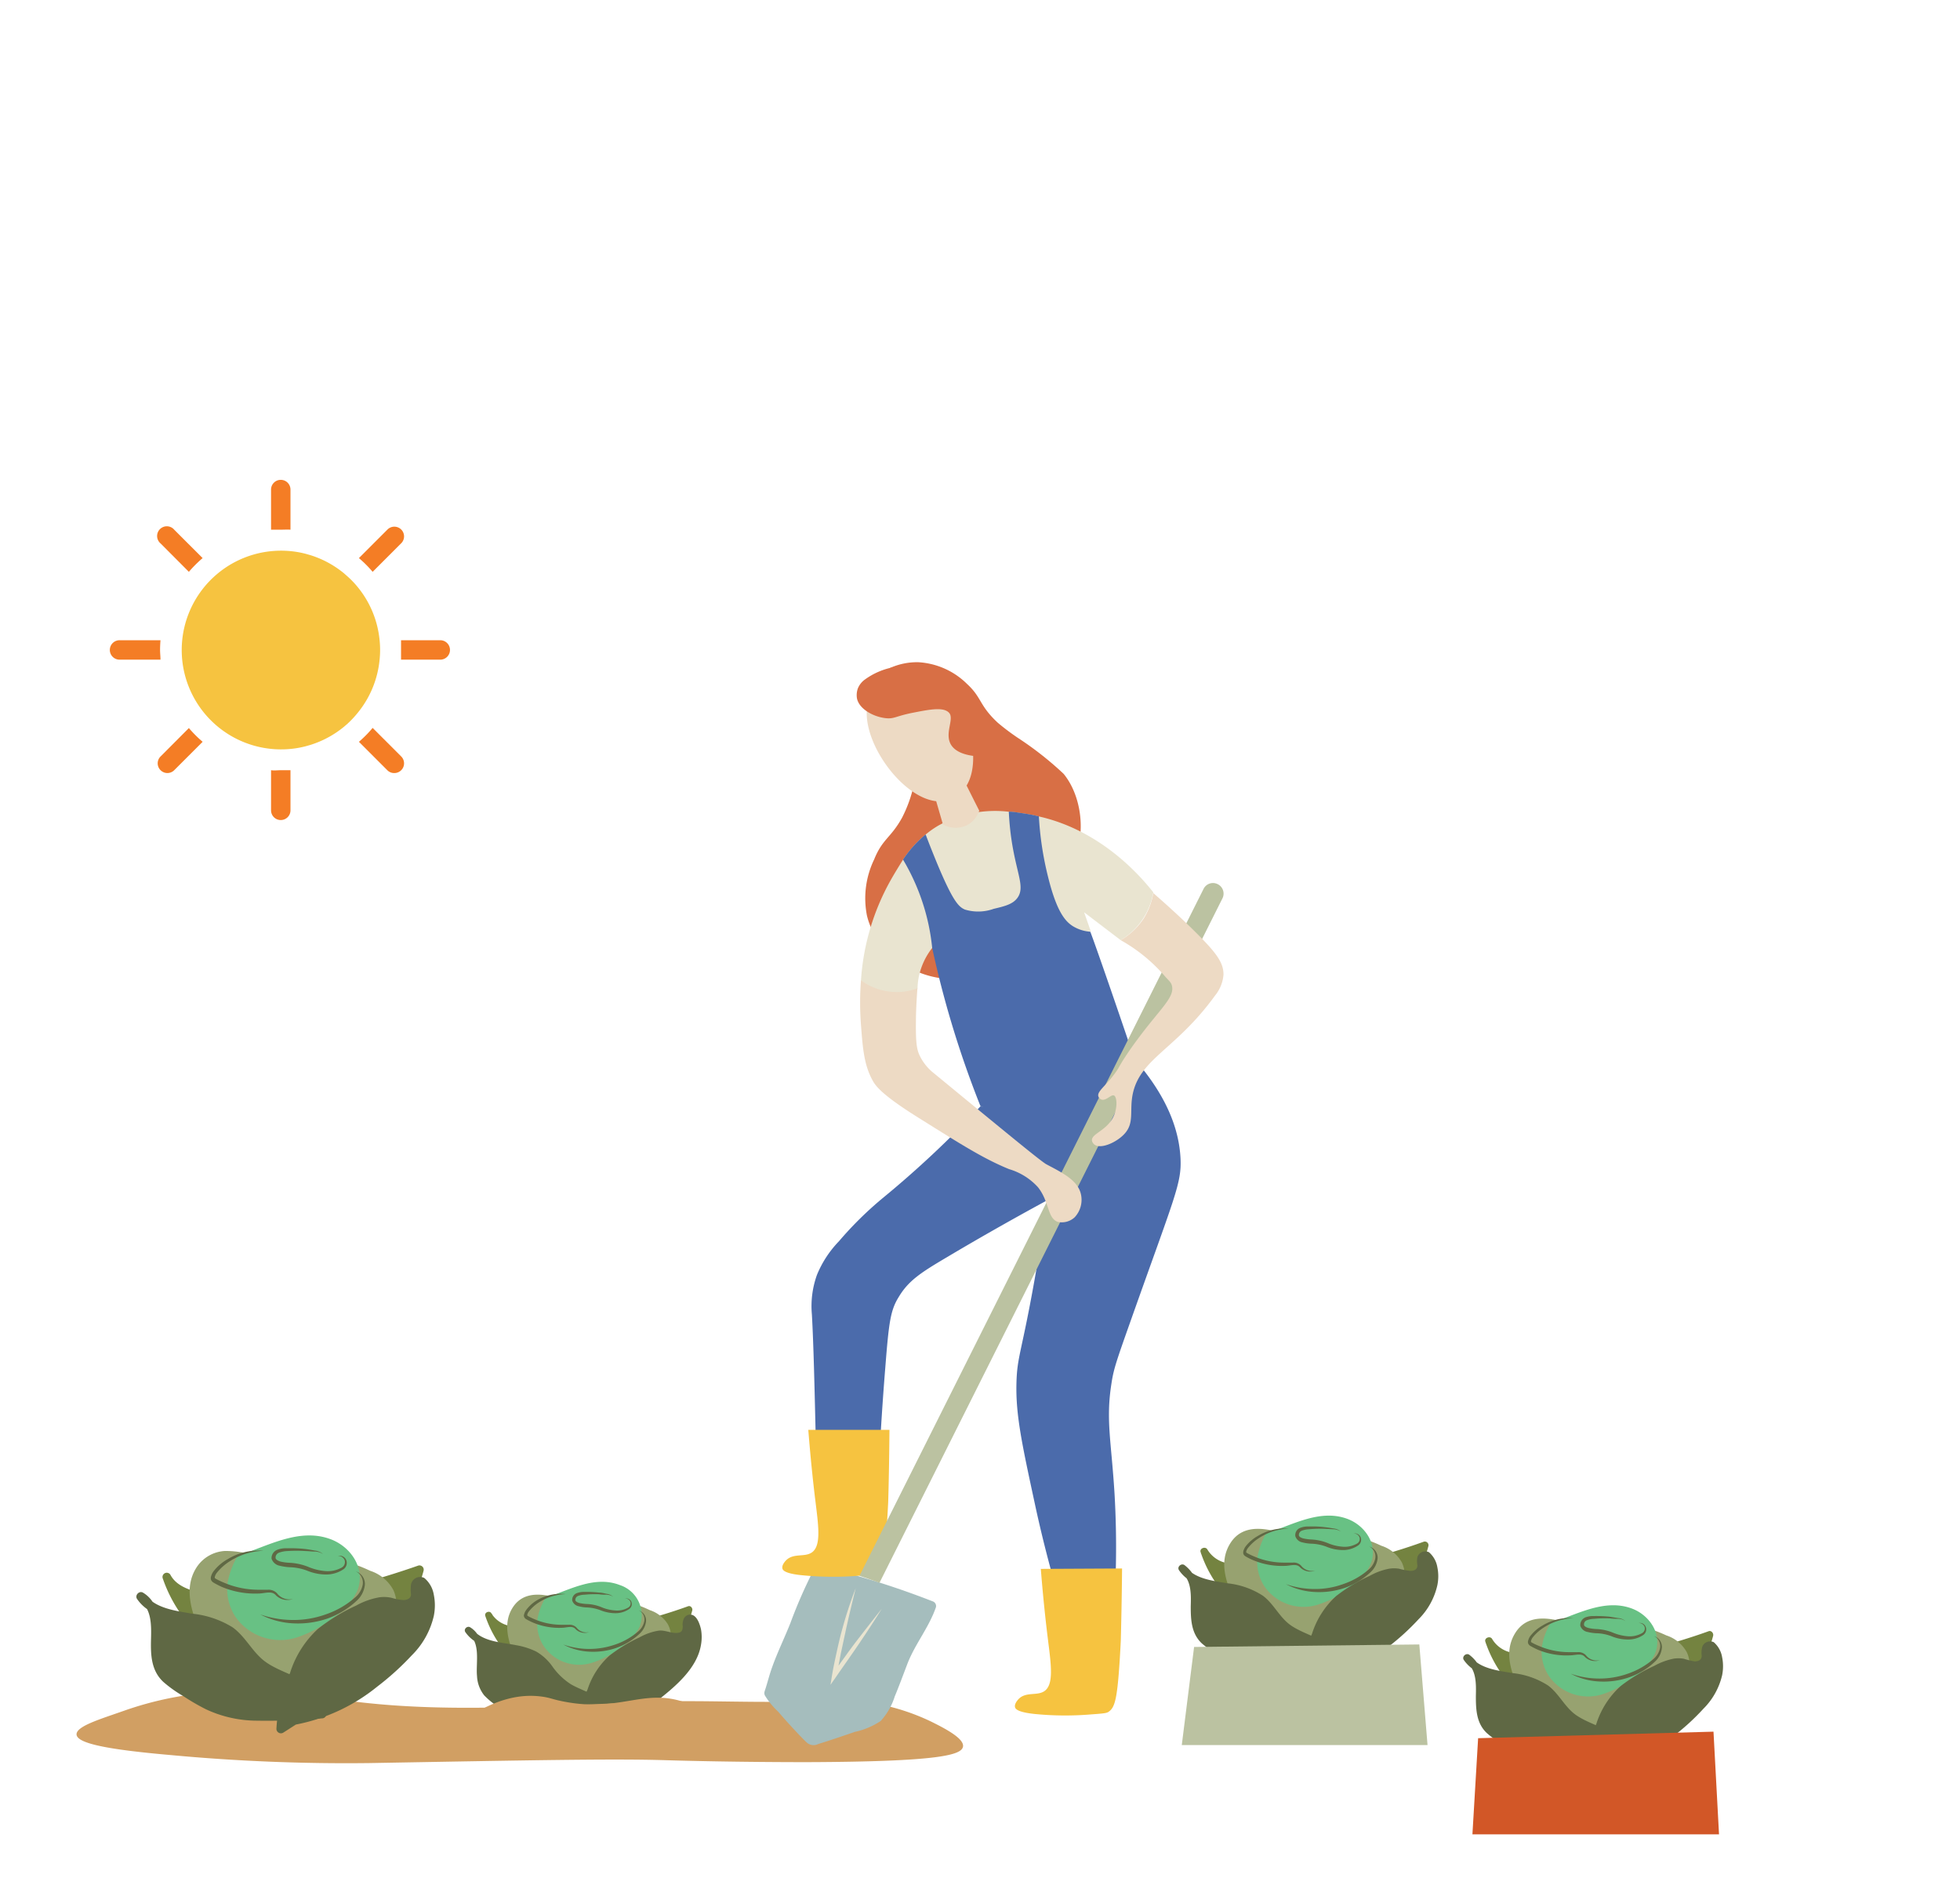 <svg xmlns="http://www.w3.org/2000/svg" viewBox="0 0 234 225"><path d="M148 191.47a14 14 0 01-4.21-6.26 4.52 4.52 0 003.12 2 25.1 25.1 0 006.93 1.21 25 25 0 005.13-.82 95.65 95.65 0 0011.18-3.12 16.42 16.42 0 01-4.26 7.47 24.28 24.28 0 01-6.65 4.69 12 12 0 01-5.24 1.56c-3.43 0-6.74-2.83-7.72-6.66z" fill="#748340"/><path d="M148.27 191.16a13.75 13.75 0 01-4.09-6.07l-.81.34a5 5 0 003.31 2.18 32.54 32.54 0 005.59 1.19 18.5 18.5 0 005.78-.55q2.89-.65 5.76-1.39c2.17-.56 4.31-1.19 6.41-2l-.54-.54a17.48 17.48 0 01-7.62 10.14 21.32 21.32 0 01-6.22 3 6.72 6.72 0 01-5.48-.9 8.85 8.85 0 01-3.64-5.19l-.43.56 1.67-.07c.57 0 .57-.9 0-.87l-1.67.06a.44.44 0 00-.42.55c1 3.79 4.42 7.24 8.56 7a16.18 16.18 0 006.89-2.63 22.24 22.24 0 005.59-4.54 16.83 16.83 0 003.62-6.86.44.44 0 00-.54-.54 68.2 68.2 0 01-6.84 2.08c-2.25.57-4.5 1.15-6.78 1.57a16.63 16.63 0 01-7-.3c-1-.25-2.1-.5-3.11-.84a3.47 3.47 0 01-2.11-1.57c-.23-.43-1-.14-.8.34a14.66 14.66 0 004.32 6.46c.41.38 1.04-.24.6-.61z" fill="#748340"/><path d="M147.92 191.24a12 12 0 01-1.26-4.09 4 4 0 011.69-3.73 5.14 5.14 0 014.11-.1 12.14 12.14 0 004.11.93c1-.05 2-.45 3-.55a10.52 10.52 0 014.93 1.17 5.11 5.11 0 012 1.22c1.22 1.37.69 3.57-.32 5.11a11 11 0 01-11.27 4.59z" fill="#97a270"/><path d="M148.32 191c-.84-1.89-1.84-4.22-.69-6.2 1.24-2.13 3.84-1.33 5.72-.71a8.73 8.73 0 003.42.6c1.1-.1 2.14-.54 3.24-.56a9.49 9.49 0 013.59.85 5.75 5.75 0 012.73 1.59c1.17 1.65-.08 4-1.2 5.3a10.6 10.6 0 01-4.61 3.1 10.76 10.76 0 01-2.75.56 12 12 0 01-1.34 0 4.78 4.78 0 01-1.26-.16 11.18 11.18 0 01-1.66-1.07l-5.35-3.47c-.51-.33-1 .48-.47.8l5.39 3.5a6.43 6.43 0 002.07 1.16 11.21 11.21 0 006.09-.59 11.47 11.47 0 004.88-3.59c1.17-1.51 2.12-3.72 1.25-5.59a4.29 4.29 0 00-2.45-2 16.16 16.16 0 00-3.63-1.22 9.09 9.09 0 00-3.63.3 7.37 7.37 0 01-4.07-.42c-2.26-.74-5.14-1.4-6.68 1s-.39 5 .61 7.27c.24.55 1.04.1.8-.45z" fill="#97a270"/><path d="M151.48 183.36c1.55-.49 3-1.2 4.58-1.63a7.52 7.52 0 014.78 0 4 4 0 012.6 3.72c-.12 1.6-1.42 2.83-2.72 3.77-1.78 1.29-3.93 2.41-6.1 2a4.91 4.91 0 01-3.43-7.29z" fill="#68c184"/><path d="M151.61 183.81c2.28-.75 4.51-2 7-2 2 0 4.61 1.26 4.41 3.65-.19 2.15-2.75 3.73-4.48 4.6-2 1-4.48 1.2-6.21-.51a4.41 4.41 0 01-1.28-3.24 6.6 6.6 0 01.88-2.72c.25-.53-.55-1-.81-.47a8.1 8.1 0 00-1 2.81 5.29 5.29 0 00.91 3.54 5.68 5.68 0 006.54 2 12.64 12.64 0 003.68-2 6.94 6.94 0 002.36-2.71c1-2.31-.62-4.7-2.83-5.48-3.21-1.14-6.42.72-9.41 1.69-.57.12-.37 1.03.24.84z" fill="#68c184"/><path d="M160 199.47c-1.83.15-3.67.23-5.5.25a16.07 16.07 0 01-4.49-.4 18 18 0 01-4.87-2.49 6 6 0 01-1.93-1.68c-.76-1.19-.6-2.73-.58-4.15s-.26-3.06-1.5-3.76a3.48 3.48 0 001.28 1.13c2.55 1.41 6 .81 8.24 2.66 1 .86 1.66 2.12 2.67 3a17.91 17.91 0 003.93 2.12c1.33.68 2.64 1.78 2.79 3.26z" fill="#5f6844"/><path d="M160 199c-2 .15-4 .24-5.94.25a12.55 12.55 0 01-5.52-1 22.77 22.77 0 01-2.31-1.3 13.82 13.82 0 01-2.1-1.46c-1.34-1.26-1-3.1-1-4.76a4.41 4.41 0 00-1.74-3.92c-.38-.23-.9.24-.63.63 1.73 2.53 5.37 2.15 7.95 3a5 5 0 011.91 1.1 17.87 17.87 0 011.53 1.83 9.43 9.43 0 003.79 2.61 9.92 9.92 0 012.34 1.3 4.23 4.23 0 01.91 1 3 3 0 01.28.57c0 .07.13.39.16.35-.35.48.46.94.81.46s-.14-1.31-.36-1.7a5.16 5.16 0 00-1.52-1.6c-1.34-1-3-1.37-4.39-2.3s-2.06-2.58-3.39-3.57a9.55 9.55 0 00-4.24-1.49c-1.66-.29-3.94-.52-5-2l-.64.63c1.37.84 1.3 2.71 1.26 4.11 0 1.62.07 3.25 1.32 4.43a12.71 12.71 0 001.95 1.38 24.47 24.47 0 002.37 1.39 12.48 12.48 0 005.3 1.23 66.39 66.39 0 006.91-.25c.55-.03.55-.92-.01-.92z" fill="#5f6844"/><path d="M157 200.14c4.22-.64 7.94-3.17 11-6.14a11.48 11.48 0 002.76-3.63 4.77 4.77 0 00-.18-4.41.71.71 0 00-.38-.33c-.34-.09-.61.31-.62.66a4.51 4.51 0 010 1 1.26 1.26 0 01-1.33.71c-.55 0-1.06-.25-1.6-.3a5.59 5.59 0 00-3 .83 10.4 10.4 0 00-6.91 7.41 13.73 13.73 0 00-1.13 5.05z" fill="#5f6844"/><path d="M157.14 200.59a19.16 19.16 0 008.6-4 28.36 28.36 0 003.62-3.3 8.31 8.31 0 002.24-4.05 5.29 5.29 0 000-2.17 3 3 0 00-1-1.78 1 1 0 00-1.38.57 2.85 2.85 0 000 1c0 .49-.39.66-.84.66a8.93 8.93 0 01-1.35-.26 3.72 3.72 0 00-1.2 0 7.73 7.73 0 00-2.32.86 19.56 19.56 0 00-4 2.41 10.3 10.3 0 00-2.88 4.52 16.11 16.11 0 00-1.43 5.95.46.46 0 00.7.4l1.35-.89c.5-.32 0-1.12-.46-.8l-1.36.89.7.4a13.7 13.7 0 011.1-4.92 12 12 0 012.07-4.05 11.78 11.78 0 013.31-2.41c1.3-.69 2.81-1.69 4.34-1.4 1 .2 2.5.6 3-.66a2.51 2.51 0 00.08-1.09c0-.11 0-.3.14-.31s.24.43.26.48a4.17 4.17 0 01.26 2.21 7.34 7.34 0 01-2.09 3.83 27.17 27.17 0 01-3.1 2.87 18.71 18.71 0 01-8.64 4.12c-.55.12-.3 1.01.28.92zm2.93-17.77a1.75 1.75 0 00-.89-.27l-1-.05a15.07 15.07 0 00-1.9.05 2.79 2.79 0 00-.86.17.55.55 0 00-.35.54c0 .18.29.33.56.39a5.39 5.39 0 00.91.12 6.11 6.11 0 011.93.41 5.55 5.55 0 001.79.45 2.93 2.93 0 001.76-.38.62.62 0 00.29-.73.7.7 0 00-.72-.46.75.75 0 01.84.41.82.82 0 01-.27 1 3.16 3.16 0 01-1.9.56 5.17 5.17 0 01-1.93-.41 5.6 5.6 0 00-1.82-.35 5 5 0 01-1-.15 1.09 1.09 0 01-.86-.74.92.92 0 01.59-1 2.48 2.48 0 011-.16 12.54 12.54 0 011.94.08q.48.06 1 .15a1.54 1.54 0 01.89.37zm-6.21-.35a7 7 0 00-3.57 1.14 5.27 5.27 0 00-1.34 1.23 1.12 1.12 0 00-.17.37c0 .13 0 .09.08.17a9.12 9.12 0 00.83.4 9 9 0 003.65.75h1a1.2 1.2 0 011 .37 1.65 1.65 0 001.67.59 1.7 1.7 0 01-1.82-.42c-.43-.45-1.11-.16-1.76-.15a8.88 8.88 0 01-3.84-.69 6.76 6.76 0 01-.89-.45.6.6 0 01-.25-.27.71.71 0 010-.38 2 2 0 01.23-.49 4.85 4.85 0 011.52-1.31 6.2 6.2 0 013.66-.86z" fill="#5f6844"/><path d="M153.52 189.1a10.44 10.44 0 003.44.58 9.69 9.69 0 003.38-.58 9 9 0 003-1.69 2.33 2.33 0 00.85-1.39 1.31 1.31 0 00-.72-1.41 1.39 1.39 0 011 1.42 2.58 2.58 0 01-.83 1.63 8.78 8.78 0 01-3.07 1.88 9.52 9.52 0 01-3.55.5 8.33 8.33 0 01-3.5-.94z" fill="#5f6844"/><path d="M62.2 198.46a12.79 12.79 0 01-3.82-5.69 4.06 4.06 0 002.83 1.81 22.43 22.43 0 006.29 1.11 22.53 22.53 0 004.66-.75 84.56 84.56 0 0010.15-2.84 15 15 0 01-3.86 6.8 22.13 22.13 0 01-6 4.25 10.8 10.8 0 01-4.71 1.41c-3.12 0-6.12-2.56-7-6z" fill="#748340"/><path d="M62.49 198.18a12.57 12.57 0 01-3.73-5.51L58 193c.86 1.59 2.77 1.93 4.37 2.35a17 17 0 006.72.63 60.88 60.88 0 006.66-1.47 64.11 64.11 0 006.64-2l-.49-.49a16 16 0 01-7 9.23 19.62 19.62 0 01-5.56 2.7 6.16 6.16 0 01-5-.79 8.18 8.18 0 01-3.32-4.73l-.38.51 1.51-.06c.52 0 .52-.82 0-.8l-1.51.06a.4.4 0 00-.39.5c.92 3.45 4 6.58 7.8 6.33a14.87 14.87 0 006.25-2.4 20.24 20.24 0 005.06-4.11 15.49 15.49 0 003.29-6.23c.06-.27-.2-.6-.5-.49a61.25 61.25 0 01-6.1 1.85c-2 .52-4.08 1.05-6.14 1.44a15.13 15.13 0 01-6.49-.25c-.92-.22-1.85-.45-2.75-.74a3.25 3.25 0 01-2-1.45c-.21-.39-.88-.12-.73.31a13.41 13.41 0 003.93 5.86c.44.31 1.01-.25.62-.58z" fill="#748340"/><path d="M62.17 198.25a10.58 10.58 0 01-1.17-3.72 3.66 3.66 0 011.53-3.39 4.65 4.65 0 013.73-.08 11.4 11.4 0 003.74.84c.92-.05 1.81-.41 2.74-.5a9.5 9.5 0 014.48 1.06 4.78 4.78 0 011.82 1.11c1.11 1.25.62 3.24-.29 4.64a10 10 0 01-10.23 4.16z" fill="#97a270"/><path d="M62.53 198c-.77-1.72-1.68-3.85-.61-5.65s3.57-1.14 5.28-.58a7.69 7.69 0 002.92.51c1.07-.08 2.08-.52 3.16-.51a8.9 8.9 0 013.16.78 4.92 4.92 0 012.5 1.53c1 1.51-.16 3.56-1.17 4.74a9.67 9.67 0 01-4.23 2.82 9.3 9.3 0 01-2.51.48 6.52 6.52 0 01-2.29-.14 3.74 3.74 0 01-.49-.32l-1-.67-4.85-3.14c-.46-.29-.88.44-.43.73l4.93 3.19a5.67 5.67 0 002 1.06 10.25 10.25 0 005.48-.58 10.46 10.46 0 004.37-3.25c1-1.38 1.88-3.4 1-5.08a4 4 0 00-2.18-1.72 14.1 14.1 0 00-3.28-1.11 8.53 8.53 0 00-3.37.27 6.89 6.89 0 01-3.75-.41c-2-.67-4.55-1.2-5.93.9s-.39 4.59.52 6.64c.24.51.99.03.77-.49z" fill="#97a270"/><path d="M65.4 191.09c1.4-.45 2.74-1.08 4.16-1.48a6.76 6.76 0 014.33 0 3.58 3.58 0 012.37 3.39c-.11 1.45-1.3 2.56-2.47 3.42-1.62 1.17-3.57 2.19-5.55 1.85a4.46 4.46 0 01-3.1-6.63z" fill="#68c184"/><path d="M65.51 191.5c2.1-.69 4.17-1.84 6.43-1.82 1.87 0 4.27 1.34 3.86 3.55a4.33 4.33 0 01-1.61 2.35 12.33 12.33 0 01-2.63 1.7c-1.87.89-4.09.9-5.57-.72a4 4 0 01-1-3 6.29 6.29 0 01.78-2.29c.24-.48-.49-.91-.72-.42a7.81 7.81 0 00-.87 2.33 4.9 4.9 0 00.66 3.2 5.1 5.1 0 005.88 2.09 11.05 11.05 0 003.36-1.77 6.75 6.75 0 002.26-2.46 3.8 3.8 0 00-2.34-5.03c-3-1.16-6 .57-8.71 1.47-.51.17-.29.98.22.82z" fill="#68c184"/><path d="M73.1 205.72c-1.66.13-3.33.21-5 .23a14.68 14.68 0 01-4.08-.37 16.22 16.22 0 01-4.42-2.26 5.46 5.46 0 01-1.75-1.52c-.69-1.09-.54-2.48-.52-3.77s-.25-2.78-1.37-3.42a3.06 3.06 0 001.17 1c2.31 1.28 5.43.74 7.47 2.42 1 .77 1.52 1.92 2.43 2.73a15.92 15.92 0 003.57 1.92 4.18 4.18 0 012.53 3z" fill="#5f6844"/><path d="M73.1 205.3a48.87 48.87 0 01-6.95.19 12.36 12.36 0 01-6-2.3 5.25 5.25 0 01-2.15-1.92 6.48 6.48 0 01-.3-2.87c0-1.52-.14-3.27-1.57-4.15-.34-.21-.82.22-.57.58 2.09 3 6.74 1.4 9.17 4 .61.65 1.08 1.41 1.7 2.05a7.66 7.66 0 002.33 1.51c1.57.72 3.66 1.46 3.93 3.44v-.33c-.32.43.41.85.72.42s-.3-1.57-.61-2a6 6 0 00-2-1.61c-.86-.45-1.79-.77-2.63-1.25A8 8 0 0166 199a6.1 6.1 0 00-2-1.86 8.85 8.85 0 00-2.37-.75c-1.7-.34-4.18-.41-5.27-2l-.57.58c1.67 1 1 3.5 1.16 5.1a4 4 0 00.86 2.31 9.5 9.5 0 002.32 1.75 12.68 12.68 0 005.84 2.18 45.18 45.18 0 007.17-.18c.5-.03.5-.87-.04-.83z" fill="#5f6844"/><path d="M70.43 206.33c3.83-.59 7.2-2.88 10-5.58a10.34 10.34 0 002.51-3.3 4.31 4.31 0 00-.17-4 .62.62 0 00-.34-.3c-.31-.08-.55.29-.57.6a3.7 3.7 0 010 .94 1.16 1.16 0 01-1.21.65c-.49 0-1-.22-1.45-.27a5 5 0 00-2.7.75 12.74 12.74 0 00-4.61 3.26 12.93 12.93 0 00-1.67 3.47 12.69 12.69 0 00-1 4.59z" fill="#5f6844"/><path d="M70.54 206.74a17.52 17.52 0 007.87-3.68c2.14-1.67 4.82-3.88 5.28-6.72a5.23 5.23 0 000-1.85c-.13-.57-.42-1.46-1-1.7a.84.84 0 00-1.07.48 1.7 1.7 0 00-.11.86c0 .5-.13.76-.66.79-.74.06-1.44-.35-2.2-.27a6.85 6.85 0 00-2.31.81 18.06 18.06 0 00-3.55 2.15 9.25 9.25 0 00-2.64 4.06 15.13 15.13 0 00-1.32 5.47.43.43 0 00.64.36l1.23-.81c.45-.29 0-1-.42-.72l-1.24.8.63.37a12.62 12.62 0 011-4.37 11.11 11.11 0 012-3.81 10.69 10.69 0 013-2.18c1.2-.64 2.54-1.51 3.94-1.24.92.19 2.32.51 2.74-.68a1.8 1.8 0 00.06-.73c0-.11-.12-.48.11-.47a2 2 0 01.18.31 3.58 3.58 0 01.29 2.14c-.36 2.53-2.75 4.49-4.61 6a17.06 17.06 0 01-7.94 3.82c-.66.07-.44.89.1.81zm2.66-16.14a1.56 1.56 0 00-.81-.24c-.29 0-.58 0-.87-.05a12.5 12.5 0 00-1.73.05 2.3 2.3 0 00-.78.15.5.5 0 00-.32.49c0 .16.26.3.51.36a5.37 5.37 0 00.83.11 5.08 5.08 0 011.75.37 5.06 5.06 0 001.63.4 2.63 2.63 0 001.59-.34.58.58 0 00.27-.66.63.63 0 00-.65-.42.66.66 0 01.75.37.72.72 0 01-.24.87 2.9 2.9 0 01-1.73.51 4.89 4.89 0 01-1.75-.37 5.14 5.14 0 00-1.65-.32 4.1 4.1 0 01-.9-.14 1 1 0 01-.78-.67.85.85 0 01.53-.89 2.41 2.41 0 01.93-.15 13 13 0 011.76.08c.29 0 .58.08.86.14a1.46 1.46 0 01.8.35zm-5.64-.31a6.3 6.3 0 00-3.24 1 5.06 5.06 0 00-1.22 1.12 1 1 0 00-.15.34c0 .12 0 .08.06.15a7.66 7.66 0 00.76.37 8.22 8.22 0 003.32.68h.87a1.11 1.11 0 01.87.34 1.47 1.47 0 001.51.53 1.53 1.53 0 01-1.65-.38c-.39-.41-1-.14-1.59-.13a8 8 0 01-3.49-.63 7.7 7.7 0 01-.81-.41.55.55 0 01-.22-.25.42.42 0 010-.33 1.38 1.38 0 01.21-.46 4.4 4.4 0 011.36-1.23 5.55 5.55 0 013.41-.71zm-.31 6.02a9.41 9.41 0 006.2 0 8.21 8.21 0 002.7-1.53 2.13 2.13 0 00.77-1.26 1.19 1.19 0 00-.65-1.28 1.26 1.26 0 01.86 1.29 2.37 2.37 0 01-.76 1.48 7.9 7.9 0 01-2.78 1.7 8.46 8.46 0 01-3.23.45 7.43 7.43 0 01-3.11-.85z" fill="#5f6844"/><path d="M9.14 207.06c-.07-1 2.85-1.85 5.65-2.84a40.41 40.41 0 0111-2.23 58.28 58.28 0 0113.28.67c10.81 1.74 20.93 1.28 37.53.52 7.18-.33 14.38.23 21.55-.19a26.17 26.17 0 0113 2.51c1.49.74 4 2 3.82 3s-2.8 1.79-18.55 1.85c-8.52 0-14.85-.17-16.81-.23-6.45-.2-16.14 0-35.53.34a225.48 225.48 0 01-23.63-.95c-7.45-.65-11.23-1.37-11.31-2.45z" fill="#d19f63"/><path d="M55.48 205.27c3.91-2.68 6.88-3 8.93-2.78 1.42.16 1.38.36 3.24.69 6.34 1.13 9.12-1.54 13.82-.07a11.65 11.65 0 014 2.28c-3.46.29-7.1.49-10.91.56a172.46 172.46 0 01-19.08-.68z" fill="#d19f63"/><path d="M24.7 195.43a16.05 16.05 0 01-4.82-7.18c.7 1.41 2.21 1.91 3.57 2.29a28.31 28.31 0 007.94 1.39 28.15 28.15 0 005.88-.94 106.35 106.35 0 0012.81-3.58 18.94 18.94 0 01-4.87 8.59 28.13 28.13 0 01-7.63 5.38 13.81 13.81 0 01-5.94 1.78c-3.94 0-7.73-3.24-8.85-7.64z" fill="#748340"/><path d="M25.06 195.08a15.75 15.75 0 01-4.7-7l-.92.39c.79 1.49 2.34 2.09 3.88 2.51a34.16 34.16 0 006.62 1.37 21.84 21.84 0 006.49-.69c2.2-.5 4.39-1 6.57-1.59 2.44-.63 4.85-1.34 7.22-2.21l-.62-.62A20.17 20.17 0 0140.67 199a23.33 23.33 0 01-7.13 3.37 7.67 7.67 0 01-6.17-1.12 10.2 10.2 0 01-4.1-5.9l-.48.64 1.91-.07c.65 0 .65-1 0-1l-1.91.07a.51.51 0 00-.49.64c1.14 4.31 5 8.26 9.75 8 2.81-.16 5.48-1.57 7.86-3a25.51 25.51 0 006.47-5.22 19.52 19.52 0 004.19-7.91.51.51 0 00-.62-.62 100.89 100.89 0 01-12.06 3.4 33.26 33.26 0 01-6.17 1.1 21.64 21.64 0 01-6.39-.9c-1.74-.45-4.09-.77-5-2.52a.51.51 0 00-.92.39 16.77 16.77 0 005 7.4c.43.45 1.15-.26.65-.67z" fill="#748340"/><path d="M24.66 195.16a13.33 13.33 0 01-1.45-4.69 4.64 4.64 0 011.93-4.28c1.39-.83 3.17-.57 4.71-.1a14.23 14.23 0 004.71 1.06c1.18-.06 2.3-.51 3.47-.63a12.2 12.2 0 015.65 1.34 6.09 6.09 0 012.3 1.4c1.4 1.57.79 4.09-.37 5.86a12.58 12.58 0 01-12.91 5.25z" fill="#97a270"/><path d="M25.11 194.89c-1-2.16-2.1-4.82-.79-7.1 1.43-2.46 4.45-1.5 6.61-.8a9.7 9.7 0 003.84.68c1.31-.12 2.56-.65 3.88-.64a10.88 10.88 0 013.91.94 7 7 0 013.17 1.81c1.34 1.8 0 4.42-1.19 5.91a11.92 11.92 0 01-5.28 3.7 12.51 12.51 0 01-3.14.69 12.05 12.05 0 01-1.59 0 5.38 5.38 0 01-1.56-.18 3.19 3.19 0 01-.55-.35l-1.31-.85-6.19-4c-.57-.37-1.11.55-.53.92l6.1 3.95a7.5 7.5 0 002.4 1.38 12.75 12.75 0 006.89-.62 13 13 0 005.72-4.15c1.34-1.72 2.44-4.23 1.46-6.38a4.83 4.83 0 00-2.76-2.29 18.31 18.31 0 00-4.2-1.41 10.36 10.36 0 00-4.18.32 8.21 8.21 0 01-4.44-.38 11.59 11.59 0 00-4.53-.9 4.33 4.33 0 00-3.35 1.91c-1.74 2.63-.49 5.8.67 8.38.31.62 1.22.08.94-.54z" fill="#97a270"/><path d="M28.74 186.13c1.77-.57 3.46-1.37 5.25-1.87a8.67 8.67 0 015.47 0 4.54 4.54 0 013 4.27c-.14 1.83-1.63 3.24-3.12 4.32-2 1.48-4.5 2.76-7 2.33a5.63 5.63 0 01-3.92-8.37z" fill="#68c184"/><path d="M28.88 186.64c2.68-.87 5.29-2.33 8.17-2.29a5.31 5.31 0 013.6 1.3 3.55 3.55 0 011.23 3.1 5.2 5.2 0 01-1.94 2.95 15.66 15.66 0 01-3.29 2.18c-2.33 1.14-5.11 1.27-7-.7a5.06 5.06 0 01-1.43-3.68 7.56 7.56 0 011-3.1c.29-.62-.62-1.16-.92-.54a9.68 9.68 0 00-1.14 3.14 6.05 6.05 0 001 4.07 6.52 6.52 0 007.57 2.29 14.48 14.48 0 004.12-2.29 8 8 0 002.76-3.07c1.14-2.65-.67-5.38-3.21-6.29-3.68-1.33-7.38.81-10.8 1.93-.6.19-.37 1.21.28 1z" fill="#68c184"/><path d="M38.46 204.59q-3.15.25-6.32.3a18.49 18.49 0 01-5.14-.47 20.45 20.45 0 01-5.58-2.85 6.83 6.83 0 01-2.21-1.92c-.88-1.37-.69-3.13-.66-4.76s-.31-3.51-1.73-4.31a4.15 4.15 0 001.47 1.29c2.92 1.62 6.86.94 9.44 3 1.19 1 1.91 2.43 3.07 3.46s3 1.64 4.5 2.42 3 2 3.2 3.74z" fill="#5f6844"/><path d="M38.46 204.06c-2.25.18-4.5.29-6.75.3a14.63 14.63 0 01-6.34-1.1 24.61 24.61 0 01-2.65-1.49 16 16 0 01-2.42-1.67c-1.54-1.42-1.22-3.48-1.22-5.37 0-1.73-.4-3.65-2-4.61-.44-.27-1 .28-.73.73 2 2.93 6.26 2.44 9.24 3.5a6 6 0 012.17 1.32 26 26 0 011.7 2.07 11.29 11.29 0 004.53 3 10.58 10.58 0 012.53 1.45 4.78 4.78 0 011 1.11 3.23 3.23 0 01.3.62c0 .13.12.46.18.38-.41.55.52 1.08.92.53s-.2-1.61-.49-2.07a6.28 6.28 0 00-1.74-1.76c-1.55-1.1-3.47-1.53-5-2.63s-2.36-3-3.93-4.12a11.33 11.33 0 00-4.79-1.62c-1.89-.33-4.48-.61-5.66-2.33l-.72.73c1.53.93 1.48 3 1.44 4.61-.05 1.87 0 3.77 1.48 5.14a15.07 15.07 0 002.36 1.68 26.36 26.36 0 002.72 1.58 14.46 14.46 0 006.07 1.36 75.79 75.79 0 007.83-.28c.65-.05.65-1.12-.03-1.06z" fill="#5f6844"/><path d="M35.08 205.37c4.84-.74 9.1-3.65 12.62-7a13.1 13.1 0 003.16-4.17 5.43 5.43 0 00-.21-5 .76.76 0 00-.43-.38c-.39-.09-.69.36-.71.76a4.73 4.73 0 010 1.19 1.47 1.47 0 01-1.53.82c-.62 0-1.21-.29-1.83-.35a6.34 6.34 0 00-3.4.95c-2.14 1.08-4.37 2.21-5.82 4.12a15.83 15.83 0 00-2.11 4.38 15.79 15.79 0 00-1.28 5.78z" fill="#5f6844"/><path d="M35.23 205.88a22 22 0 009.8-4.54 32.75 32.75 0 004.14-3.75 9.67 9.67 0 002.62-4.69 6.39 6.39 0 000-2.54 3.3 3.3 0 00-1.14-2 1.11 1.11 0 00-1.58.79 4.59 4.59 0 000 1.17c0 .49-.46.67-.9.68a6.34 6.34 0 01-1.43-.27 4.26 4.26 0 00-1.38-.07 8.79 8.79 0 00-2.84 1 22.17 22.17 0 00-4.56 2.78 12 12 0 00-3.33 5.26 18.56 18.56 0 00-1.63 6.68.54.54 0 00.8.46l1.56-1c.57-.38 0-1.3-.53-.92l-1.56 1 .8.46a15.28 15.28 0 011.19-5.44 14.44 14.44 0 012.34-4.71 13.26 13.26 0 013.89-2.88c1.55-.83 3.32-2 5.13-1.58a4.14 4.14 0 002.23.15 1.7 1.7 0 001.19-1.2 8.54 8.54 0 000-1.24c0-.23 0-.22.15-.11a2 2 0 01.32.58 4.71 4.71 0 01.3 2.38 8.08 8.08 0 01-2.26 4.36 32 32 0 01-3.66 3.42 21.42 21.42 0 01-10 4.75c-.62.14-.34 1.14.34 1.02zm3.35-20.36a1.85 1.85 0 00-1-.31c-.37 0-.73-.05-1.1-.06a17.63 17.63 0 00-2.18 0 3.22 3.22 0 00-1 .2.62.62 0 00-.4.61c0 .21.33.38.65.46a5.8 5.8 0 001 .13 7 7 0 012.21.47 6.64 6.64 0 002.06.52 3.44 3.44 0 002-.43.75.75 0 00.33-.85.79.79 0 00-.82-.52.84.84 0 011 .47.93.93 0 01-.3 1.1 3.73 3.73 0 01-2.18.64 6.07 6.07 0 01-2.21-.47 6.41 6.41 0 00-2.09-.4 6.44 6.44 0 01-1.13-.17 1.28 1.28 0 01-1-.85 1.07 1.07 0 01.68-1.06 2.86 2.86 0 011.16-.18 16.42 16.42 0 012.22.09c.37.05.73.11 1.1.18a1.8 1.8 0 011 .43zm-7.12-.4a7.94 7.94 0 00-4.09 1.29 6.14 6.14 0 00-1.54 1.41 1.35 1.35 0 00-.19.43c0 .15 0 .1.09.19a9.27 9.27 0 00.95.46 10.55 10.55 0 004.19.87h1.1a1.38 1.38 0 011.1.42 1.86 1.86 0 001.91.68 1.94 1.94 0 01-2.09-.49c-.49-.51-1.27-.17-2-.16a10.3 10.3 0 01-4.41-.79 9.81 9.81 0 01-1-.52.72.72 0 01-.28-.31.71.71 0 010-.43 1.87 1.87 0 01.27-.57 5.46 5.46 0 011.73-1.49 7 7 0 014.26-.99zm-.38 7.6a12.05 12.05 0 003.93.66 11.35 11.35 0 003.88-.67 10.31 10.31 0 003.41-1.94 2.66 2.66 0 001-1.59 1.51 1.51 0 00-.82-1.61 1.59 1.59 0 011.08 1.63 3 3 0 01-.95 1.86 10.07 10.07 0 01-3.52 2.15 10.86 10.86 0 01-4.07.57 9.46 9.46 0 01-3.94-1.06z" fill="#5f6844"/><path d="M102.66 190.69a67.32 67.32 0 016.55 2.5c-2.08 6.94-6 11.48-9.72 11.33a4.56 4.56 0 01-2.85-1.17c-2.47-2.34-1.94-7.95 1.69-13.91 1.38.35 2.83.76 4.33 1.25z" fill="#a5bdbd"/><path d="M111.34 191.15a101.76 101.76 0 00-13.45-4.21h-.06a.51.51 0 00-.58.26 57.52 57.52 0 00-2.88 6.53c-.85 2.15-1.93 4.25-2.57 6.47-.13.44-.25.88-.39 1.32s-.23.57-.08.89a9.4 9.4 0 001.58 1.92c.85 1 1.72 1.94 2.61 2.88.28.28.55.58.85.84a1.2 1.2 0 001.3.14c1.47-.45 2.92-.95 4.37-1.45a9 9 0 003.1-1.3 7.79 7.79 0 001.68-2.93c.53-1.27 1-2.56 1.49-3.84.91-2.4 2.6-4.39 3.43-6.82a.59.59 0 00-.4-.7z" fill="#a5bdbd"/><path d="M102.16 189.58c-.42 1.74-.85 3.47-1.22 5.21l-.56 2.61-.49 2.6-.5-.21c1-1.3 1.89-2.63 2.88-3.91s2-2.58 3-3.84c-.85 1.39-1.75 2.74-2.65 4.08s-1.85 2.66-2.77 4l-.7 1 .2-1.23c.15-.88.34-1.76.53-2.63s.39-1.75.63-2.62a49.76 49.76 0 011.65-5.06z" fill="#e9e4d0"/><path d="M106.23 79.75a7.89 7.89 0 013.41-.7 9 9 0 015.81 2.59c1.8 1.66 1.43 2.55 3.67 4.63a26.9 26.9 0 002.69 2 39.23 39.23 0 015.17 4.1c2.46 3 2.78 8.39.54 11.31-1.33 1.72-2.53 1.25-3.88 3.23-1.7 2.5-.44 4.22-1.62 6.35-1.77 3.2-7.55 4.61-12.06 2.91-.37-.14-5.32-2.1-6.46-6.89a10.66 10.66 0 01.86-6.68c1-2.48 2-2.57 3.34-5a16 16 0 001.72-8.5 18.19 18.19 0 00-3.19-9.35z" fill="#d86f45"/><path d="M135.43 126.41c4.38 5 5.37 9.09 5.51 11.88.14 3-.69 4.51-6 19.51-1.65 4.66-2 5.66-2.25 7.38-.69 4.38 0 6.91.38 13.26.13 2.32.25 5.66.12 9.75h-7.51c-.57-2.08-1.34-5-2.12-8.63-1.53-7.09-2.3-10.63-2.21-14.39.08-3.4.62-3.54 2.35-13.46.62-3.55 1.06-6.48 1.34-8.44-4.7 2.55-8.74 4.87-12 6.81-3.06 1.81-4.56 2.77-5.73 4.72-1 1.6-1.19 3-1.62 8.5-.21 2.56-.43 5.68-.63 9.26h-7.65c-.16-6.88-.28-12.12-.48-15.64a11 11 0 01.61-4.75 12.68 12.68 0 012.62-4 42.83 42.83 0 015.16-5.1 120.27 120.27 0 0011.73-11 27.41 27.41 0 0018.38-5.62z" fill="#4b6bab"/><path d="M124.66 201.89c-.89.58-2.25 0-3.12 1-.09.11-.47.54-.35.93s1 .64 2.35.78a37 37 0 006.72.05c1.73-.12 1.9-.17 2.12-.33.71-.51 1-1.45 1.3-6.15.11-1.81.13-2.35.13-2.35.05-2 .12-4.87.15-8.59l-9.7.05c.29 3.67.62 6.57.86 8.5.36 2.91.73 5.34-.46 6.11zm-27.77-16.55c-.89.58-2.24 0-3.12 1-.09.1-.47.54-.35.93s1 .64 2.35.77a38 38 0 006.72.06c1.74-.13 1.9-.17 2.13-.33.7-.51 1-1.46 1.29-6.16.11-1.8.13-2.34.13-2.34.06-2 .12-4.87.15-8.59H96.5c.29 3.66.61 6.56.85 8.5.36 2.96.73 5.39-.46 6.16z" fill="#f6c340"/><path d="M137.69 106.52a8.4 8.4 0 01-1.13 3 8.29 8.29 0 01-2.76 2.71l-4.37-3.33c.06.18.6 1.7.79 2.26l-18.93 2a8.34 8.34 0 00-1.59 3.41 8.22 8.22 0 00-.16 1.47 6.92 6.92 0 01-3.5.38 7.19 7.19 0 01-3.25-1.38 28.12 28.12 0 013.5-11.89c.47-.84 1-1.7 1.52-2.53a13.52 13.52 0 012.7-3 10.65 10.65 0 011.59-1.11 14 14 0 018.34-1.61c.61 0 1.14.12 1.59.18a18.6 18.6 0 012 .38c7.45 1.68 12.14 7.13 13.66 9.06z" fill="#e9e4d0"/><path d="M135.43 126.41a16 16 0 01-9.11 6.23 15.68 15.68 0 01-9.27-.61c-.86-2.16-1.7-4.45-2.5-6.88a118.36 118.36 0 01-3.26-12 25.23 25.23 0 00-1.08-5.21 25.73 25.73 0 00-2.4-5.33 13.52 13.52 0 012.7-3c.31.83.77 2 1.37 3.46 1.9 4.56 2.59 5.2 3.33 5.51a5.48 5.48 0 003.42-.09c1.3-.31 2.3-.54 2.86-1.34.84-1.2 0-2.65-.61-6.16a33 33 0 01-.44-4.1c.61 0 1.14.12 1.59.18a18.6 18.6 0 012 .38 38.11 38.11 0 001.1 7.24c1.07 4.33 2.15 5.45 3.19 6a4.54 4.54 0 001.85.53c.92 2.42 4.4 12.6 5.26 15.19z" fill="#4b6bab"/><path d="M145.94 107.25L105 188.94c-.77-.28-1.57-.56-2.39-.83l41.08-82a1.25 1.25 0 011.68-.57 1.26 1.26 0 01.57 1.71z" fill="#bbc2a1"/><path d="M102.79 117a34.72 34.72 0 000 5.34c.21 2.76.36 4.75 1.37 6.6.34.63 1 1.7 5.71 4.62 5.09 3.19 7.64 4.79 10.6 6a7.53 7.53 0 013.46 2.17c1.38 1.76 1.1 3.7 2.37 4.13a2.24 2.24 0 002-.55 3.05 3.05 0 00.77-2.66c-.33-1.78-2.36-2.71-4.15-3.67-.63-.34-4.88-3.84-13.39-10.84a6 6 0 01-1.75-2.17c-.32-.71-.46-1.46-.43-4 0-1 .06-2.42.18-4a6.87 6.87 0 01-3 .43 7.08 7.08 0 01-3.74-1.4zM104 82.92c1.06-1.86 3.7-2.69 5.74-2.33 5.08.9 7.92 9.46 5.66 13.18.5 1 1 2 1.51 3a3.07 3.07 0 01-1.49 1.75 3.19 3.19 0 01-2.84-.09l-.81-2.79c-4.6-.51-10.02-8.71-7.77-12.72z" fill="#eddac4"/><path d="M103.28 81.1a2.44 2.44 0 00-.86 1.07 2.39 2.39 0 00-.11 1.19c.24 1.25 1.93 2.21 3.45 2.37 1 .11 1.19-.25 3.23-.65s3.64-.71 4.31 0-.55 2.41.21 3.77c.57 1 1.93 1.31 3 1.42a9.81 9.81 0 00-.53-5 9.09 9.09 0 00-5.6-5.5 8.49 8.49 0 00-7.1 1.33z" fill="#d86f45"/><path d="M133.8 112.23a19.51 19.51 0 015.26 4.29c.44.51.72.69.84 1.09.41 1.43-1.36 2.74-4.15 6.53-.61.82-1.14 1.59-1.66 2.4-.62 1-.49.89-.83 1.37-1.2 1.73-2.35 2.36-2.12 3a.64.64 0 00.32.33c.57.24 1.18-.63 1.54-.47s.47 1.56-.17 2.72c-.86 1.54-2.6 1.88-2.46 2.69a.8.8 0 00.28.44c.75.6 2.63-.24 3.56-1.23 1.31-1.38.56-2.84 1.07-5 1-4.11 5.18-5.19 9.79-11.56a4.48 4.48 0 001-2.5c0-1.4-.8-2.54-3.28-5-1.26-1.26-3-2.9-5.1-4.72a8.4 8.4 0 01-1.13 3 8.29 8.29 0 01-2.76 2.62z" fill="#eddac4"/><path d="M182 202.16a14 14 0 01-4.21-6.26 4.46 4.46 0 003.12 2 24.68 24.68 0 006.92 1.22 24.29 24.29 0 005.13-.83 91.39 91.39 0 0011.18-3.12 16.52 16.52 0 01-4.25 7.48 24.28 24.28 0 01-6.65 4.69 12 12 0 01-5.19 1.55c-3.44 0-6.74-2.82-7.72-6.66z" fill="#748340"/><path d="M182.27 201.85a13.82 13.82 0 01-4.1-6.07l-.8.34a4.94 4.94 0 003.31 2.17 31.35 31.35 0 005.58 1.2 18.54 18.54 0 005.79-.55c1.92-.44 3.85-.9 5.76-1.39 2.16-.56 4.31-1.19 6.41-2l-.54-.54a17.52 17.52 0 01-7.63 10.13 21.14 21.14 0 01-6.21 3 6.74 6.74 0 01-5.49-.89 8.94 8.94 0 01-3.64-5.19l-.42.55 1.67-.06c.56 0 .57-.9 0-.88l-1.67.06a.45.45 0 00-.43.56c1 3.79 4.42 7.24 8.56 7a16.27 16.27 0 006.9-2.63 22 22 0 005.58-4.54 17 17 0 003.63-6.86c.07-.3-.22-.66-.54-.54a68.33 68.33 0 01-6.85 2.07c-2.24.57-4.5 1.16-6.77 1.58a16.62 16.62 0 01-7-.3c-1-.25-2.1-.51-3.12-.85a3.46 3.46 0 01-2.1-1.56c-.23-.44-1-.14-.81.33a14.71 14.71 0 004.33 6.46c.41.38 1.03-.23.6-.6z" fill="#748340"/><path d="M181.92 201.93a12 12 0 01-1.27-4.1 4.06 4.06 0 011.69-3.73 5.18 5.18 0 014.11-.09 12.44 12.44 0 004.11.93c1-.06 2-.45 3-.55a10.67 10.67 0 014.94 1.16 5.43 5.43 0 012 1.22c1.22 1.38.68 3.58-.32 5.12a11 11 0 01-11.27 4.58z" fill="#97a270"/><path d="M182.32 201.69c-.84-1.88-1.84-4.21-.69-6.19 1.23-2.13 3.84-1.33 5.71-.71a8.59 8.59 0 003.43.59c1.09-.09 2.13-.53 3.24-.55a9.39 9.39 0 013.59.85 5.8 5.8 0 012.73 1.59c1.17 1.65-.09 4-1.21 5.29a10.48 10.48 0 01-4.61 3.11 10.67 10.67 0 01-2.74.55 10 10 0 01-1.34 0 4.35 4.35 0 01-1.26-.15 11.24 11.24 0 01-1.66-1.08l-5.36-3.46c-.5-.33-1 .47-.47.8l5.4 3.49a6.42 6.42 0 002.06 1.17 11.52 11.52 0 0011-4.19c1.16-1.51 2.12-3.71 1.24-5.58a4.3 4.3 0 00-2.44-2 16.65 16.65 0 00-3.63-1.21 9.33 9.33 0 00-3.64.29 7.33 7.33 0 01-4.06-.41c-2.27-.74-5.15-1.4-6.68 1s-.39 5 .61 7.27c.22.54 1.02.07.78-.47z" fill="#97a270"/><path d="M185.48 194c1.54-.49 3-1.19 4.58-1.62a7.49 7.49 0 014.77 0 3.94 3.94 0 012.61 3.72c-.13 1.59-1.43 2.82-2.72 3.76-1.79 1.3-3.93 2.41-6.11 2a4.9 4.9 0 01-3.42-7.3z" fill="#68c184"/><path d="M185.6 194.49c2.29-.74 4.52-2 7-2 2 0 4.61 1.26 4.4 3.65-.19 2.15-2.75 3.72-4.47 4.6-2 1-4.48 1.2-6.21-.51A4.38 4.38 0 01185 197a6.55 6.55 0 01.87-2.71c.26-.54-.54-1-.8-.47a8.26 8.26 0 00-1 2.81 5.31 5.31 0 00.92 3.54 5.7 5.7 0 006.54 2 12.77 12.77 0 003.68-2 7.14 7.14 0 002.35-2.71c1-2.31-.61-4.7-2.82-5.48-3.22-1.14-6.43.72-9.41 1.69-.54.11-.33 1.01.27.82z" fill="#68c184"/><path d="M194 210.16c-1.83.14-3.67.23-5.51.25A16.11 16.11 0 01184 210a17.86 17.86 0 01-4.86-2.48 6 6 0 01-1.93-1.68c-.77-1.2-.6-2.73-.58-4.15s-.27-3.07-1.5-3.76a3.42 3.42 0 001.28 1.13c2.55 1.41 6 .81 8.23 2.66 1 .85 1.67 2.12 2.68 3a17.25 17.25 0 003.93 2.11c1.33.68 2.63 1.78 2.79 3.27z" fill="#5f6844"/><path d="M194 209.69q-3 .24-5.94.26a12.63 12.63 0 01-5.53-1 19.91 19.91 0 01-2.3-1.29 14 14 0 01-2.1-1.46c-1.35-1.26-1-3.1-1-4.76a4.38 4.38 0 00-1.73-3.92c-.38-.24-.9.24-.64.63 1.73 2.52 5.38 2.14 8 3a5.33 5.33 0 011.91 1.11 17.87 17.87 0 011.53 1.83 9.36 9.36 0 003.79 2.61 10.12 10.12 0 012.34 1.3 4.47 4.47 0 01.91 1 2.93 2.93 0 01.28.56c0 .08.13.4.16.35-.35.48.45 1 .8.47s-.13-1.31-.36-1.7a5.27 5.27 0 00-1.51-1.61c-1.35-1-3-1.36-4.39-2.3s-2.06-2.57-3.4-3.57a9.66 9.66 0 00-4.24-1.48c-1.66-.29-3.94-.52-5-2l-.64.64c1.37.83 1.29 2.71 1.26 4.11 0 1.62.07 3.25 1.32 4.42a12.78 12.78 0 001.95 1.39 24.38 24.38 0 002.37 1.38 12.45 12.45 0 005.3 1.24 66.39 66.39 0 006.91-.25c.5-.08.51-1-.05-.96z" fill="#5f6844"/><path d="M191 210.83c4.22-.65 7.93-3.18 11-6.14a11.51 11.51 0 002.77-3.64 4.8 4.8 0 00-.19-4.41.68.68 0 00-.38-.33c-.33-.08-.6.32-.62.67a3.94 3.94 0 010 1 1.27 1.27 0 01-1.33.72c-.54 0-1.06-.25-1.59-.31a5.51 5.51 0 00-3 .84 13.86 13.86 0 00-5.08 3.59 20.45 20.45 0 00-3 8.87z" fill="#5f6844"/><path d="M191.14 211.28a19.17 19.17 0 008.6-4 27 27 0 003.62-3.3 8.31 8.31 0 002.24-4 5.42 5.42 0 000-2.16 3 3 0 00-1-1.79 1 1 0 00-1.38.58 3.07 3.07 0 00-.06 1.05c0 .49-.39.66-.83.66A9 9 0 01201 198a3.78 3.78 0 00-1.21 0 8.14 8.14 0 00-2.32.87 19.77 19.77 0 00-4 2.41 10.29 10.29 0 00-2.89 4.51 16.57 16.57 0 00-1.42 5.94.48.48 0 00.7.4l1.36-.89c.5-.32 0-1.13-.47-.8l-1.36.88.7.41a14 14 0 011.11-4.93 11.83 11.83 0 012.07-4 11.59 11.59 0 013.31-2.41c1.29-.7 2.81-1.7 4.33-1.4 1 .19 2.51.6 3-.67a2.32 2.32 0 00.09-1.08c0-.12 0-.31.13-.31s.24.42.27.48a4.06 4.06 0 01.25 2.21 7.39 7.39 0 01-2.08 3.83 29 29 0 01-3.1 2.87 18.68 18.68 0 01-8.65 4.11c-.51.05-.26.94.32.85zm2.93-17.77a1.67 1.67 0 00-.9-.27c-.31 0-.63 0-.95-.05a13.36 13.36 0 00-1.9.05 2.54 2.54 0 00-.87.17.52.52 0 00-.34.53c0 .19.28.33.56.4a5.26 5.26 0 00.91.12 5.85 5.85 0 011.93.41 5.75 5.75 0 001.79.45 3 3 0 001.76-.38.65.65 0 00.29-.73.71.71 0 00-.72-.46.73.73 0 01.83.41.81.81 0 01-.26 1 3.2 3.2 0 01-1.91.55 5.15 5.15 0 01-1.92-.4 5.41 5.41 0 00-1.83-.35 5.68 5.68 0 01-1-.15 1.11 1.11 0 01-.87-.74 1 1 0 01.6-1 2.63 2.63 0 011-.16 15.66 15.66 0 011.94.08l.95.16a1.6 1.6 0 01.91.36zm-6.21-.35a7 7 0 00-3.57 1.13 5.33 5.33 0 00-1.35 1.23 1.48 1.48 0 00-.16.37c0 .13 0 .09.07.17a7.22 7.22 0 00.84.4 9.11 9.11 0 003.65.76h1a1.21 1.21 0 011 .37 1.62 1.62 0 001.67.58 1.7 1.7 0 01-1.83-.42c-.43-.44-1.1-.15-1.75-.15a8.79 8.79 0 01-3.85-.68 9.15 9.15 0 01-.88-.45.63.63 0 01-.25-.28.53.53 0 010-.37 1.64 1.64 0 01.23-.5 4.91 4.91 0 011.51-1.3 6.24 6.24 0 013.67-.86z" fill="#5f6844"/><path d="M187.52 199.79a10.38 10.38 0 003.43.58 10 10 0 003.39-.58 9.2 9.2 0 003-1.7 2.33 2.33 0 00.85-1.38 1.32 1.32 0 00-.72-1.41 1.37 1.37 0 01.94 1.42 2.58 2.58 0 01-.83 1.63 8.44 8.44 0 01-3.07 1.87 9.32 9.32 0 01-3.55.5 8.08 8.08 0 01-3.44-.93z" fill="#5f6844"/><path fill="#d25727" d="M176.47 207.49l28.1-.78.66 12.26h-29.44l.68-11.48z"/><path fill="#bbc2a1" d="M142.56 196.6l26.89-.3.98 12.01h-29.34l1.47-11.71z"/><path d="M37.05 66.26a11.83 11.83 0 013.1 1.49 11.83 11.83 0 00-3.1-1.49zm8.27 10.17a11.79 11.79 0 00-2.63-6.37 11.79 11.79 0 012.63 6.37zm-5.17 10.99c.31-.21.61-.43.9-.67-.29.25-.59.46-.9.67zm.9-19zm-.9 19a11.83 11.83 0 01-3.1 1.49 11.83 11.83 0 003.1-1.49zm-3.66 1.65a11.36 11.36 0 01-1.16.24 11.36 11.36 0 001.16-.24zm-1.16-23.21a11.36 11.36 0 011.16.24 11.36 11.36 0 00-1.16-.24zm9.99 12.88a11.79 11.79 0 01-2.63 6.37 11.79 11.79 0 002.63-6.37z" fill="none"/><path d="M32.36 91.94v4.79a1.16 1.16 0 102.32 0v-4.79h-1.16c-.39 0-.78.06-1.16 0zm2.32-28.71v-4.79a1.16 1.16 0 00-2.32 0v4.79h1.16c.39 0 .78-.03 1.16 0zm-15.52 13.2h-4.78a1.16 1.16 0 100 2.31h4.78c0-.38-.05-.76-.05-1.16s.02-.77.05-1.15zm26.22 1.15a11 11 0 01-.06 1.16 11.15 11.15 0 000-2.31 10.93 10.93 0 01.06 1.15zm7.29-1.15h-4.79v2.31h4.79a1.16 1.16 0 000-2.31zm-28.48-9.81l-3.39-3.39a1.16 1.16 0 10-1.63 1.64l3.38 3.39a14.94 14.94 0 011.64-1.64zm16.86 20.13zm1.8 1.8l3.39 3.39a1.13 1.13 0 00.82.34 1.16 1.16 0 00.82-2l-3.39-3.39a14.11 14.11 0 01-1.64 1.66zm-1.36-2.19a11.81 11.81 0 001.2-1.25 11.81 11.81 0 01-1.2 1.25zm1.2-16.3a10.92 10.92 0 00-1.2-1.25 10.92 10.92 0 011.2 1.25zm-1.63-1.63zm3.43-.17l3.39-3.39a1.16 1.16 0 10-1.64-1.64l-3.39 3.39a14.11 14.11 0 011.64 1.64zM22.55 86.91l-3.38 3.39a1.15 1.15 0 000 1.64 1.15 1.15 0 001.63 0l3.39-3.39a14.94 14.94 0 01-1.64-1.64z" fill="#f47d25"/><path d="M42.69 85.11a11.79 11.79 0 002.63-6.37 11.15 11.15 0 000-2.31 11.79 11.79 0 00-2.63-6.37 10.92 10.92 0 00-1.2-1.25l-.43-.38c-.29-.24-.59-.46-.9-.67a11.83 11.83 0 00-3.1-1.49l-.56-.16a11.36 11.36 0 00-1.16-.24 11.86 11.86 0 100 23.45 11.36 11.36 0 001.16-.24l.56-.16a11.83 11.83 0 003.1-1.49c.31-.21.61-.43.9-.67l.43-.37a11.81 11.81 0 001.2-1.28z" fill="#f6c340"/></svg>